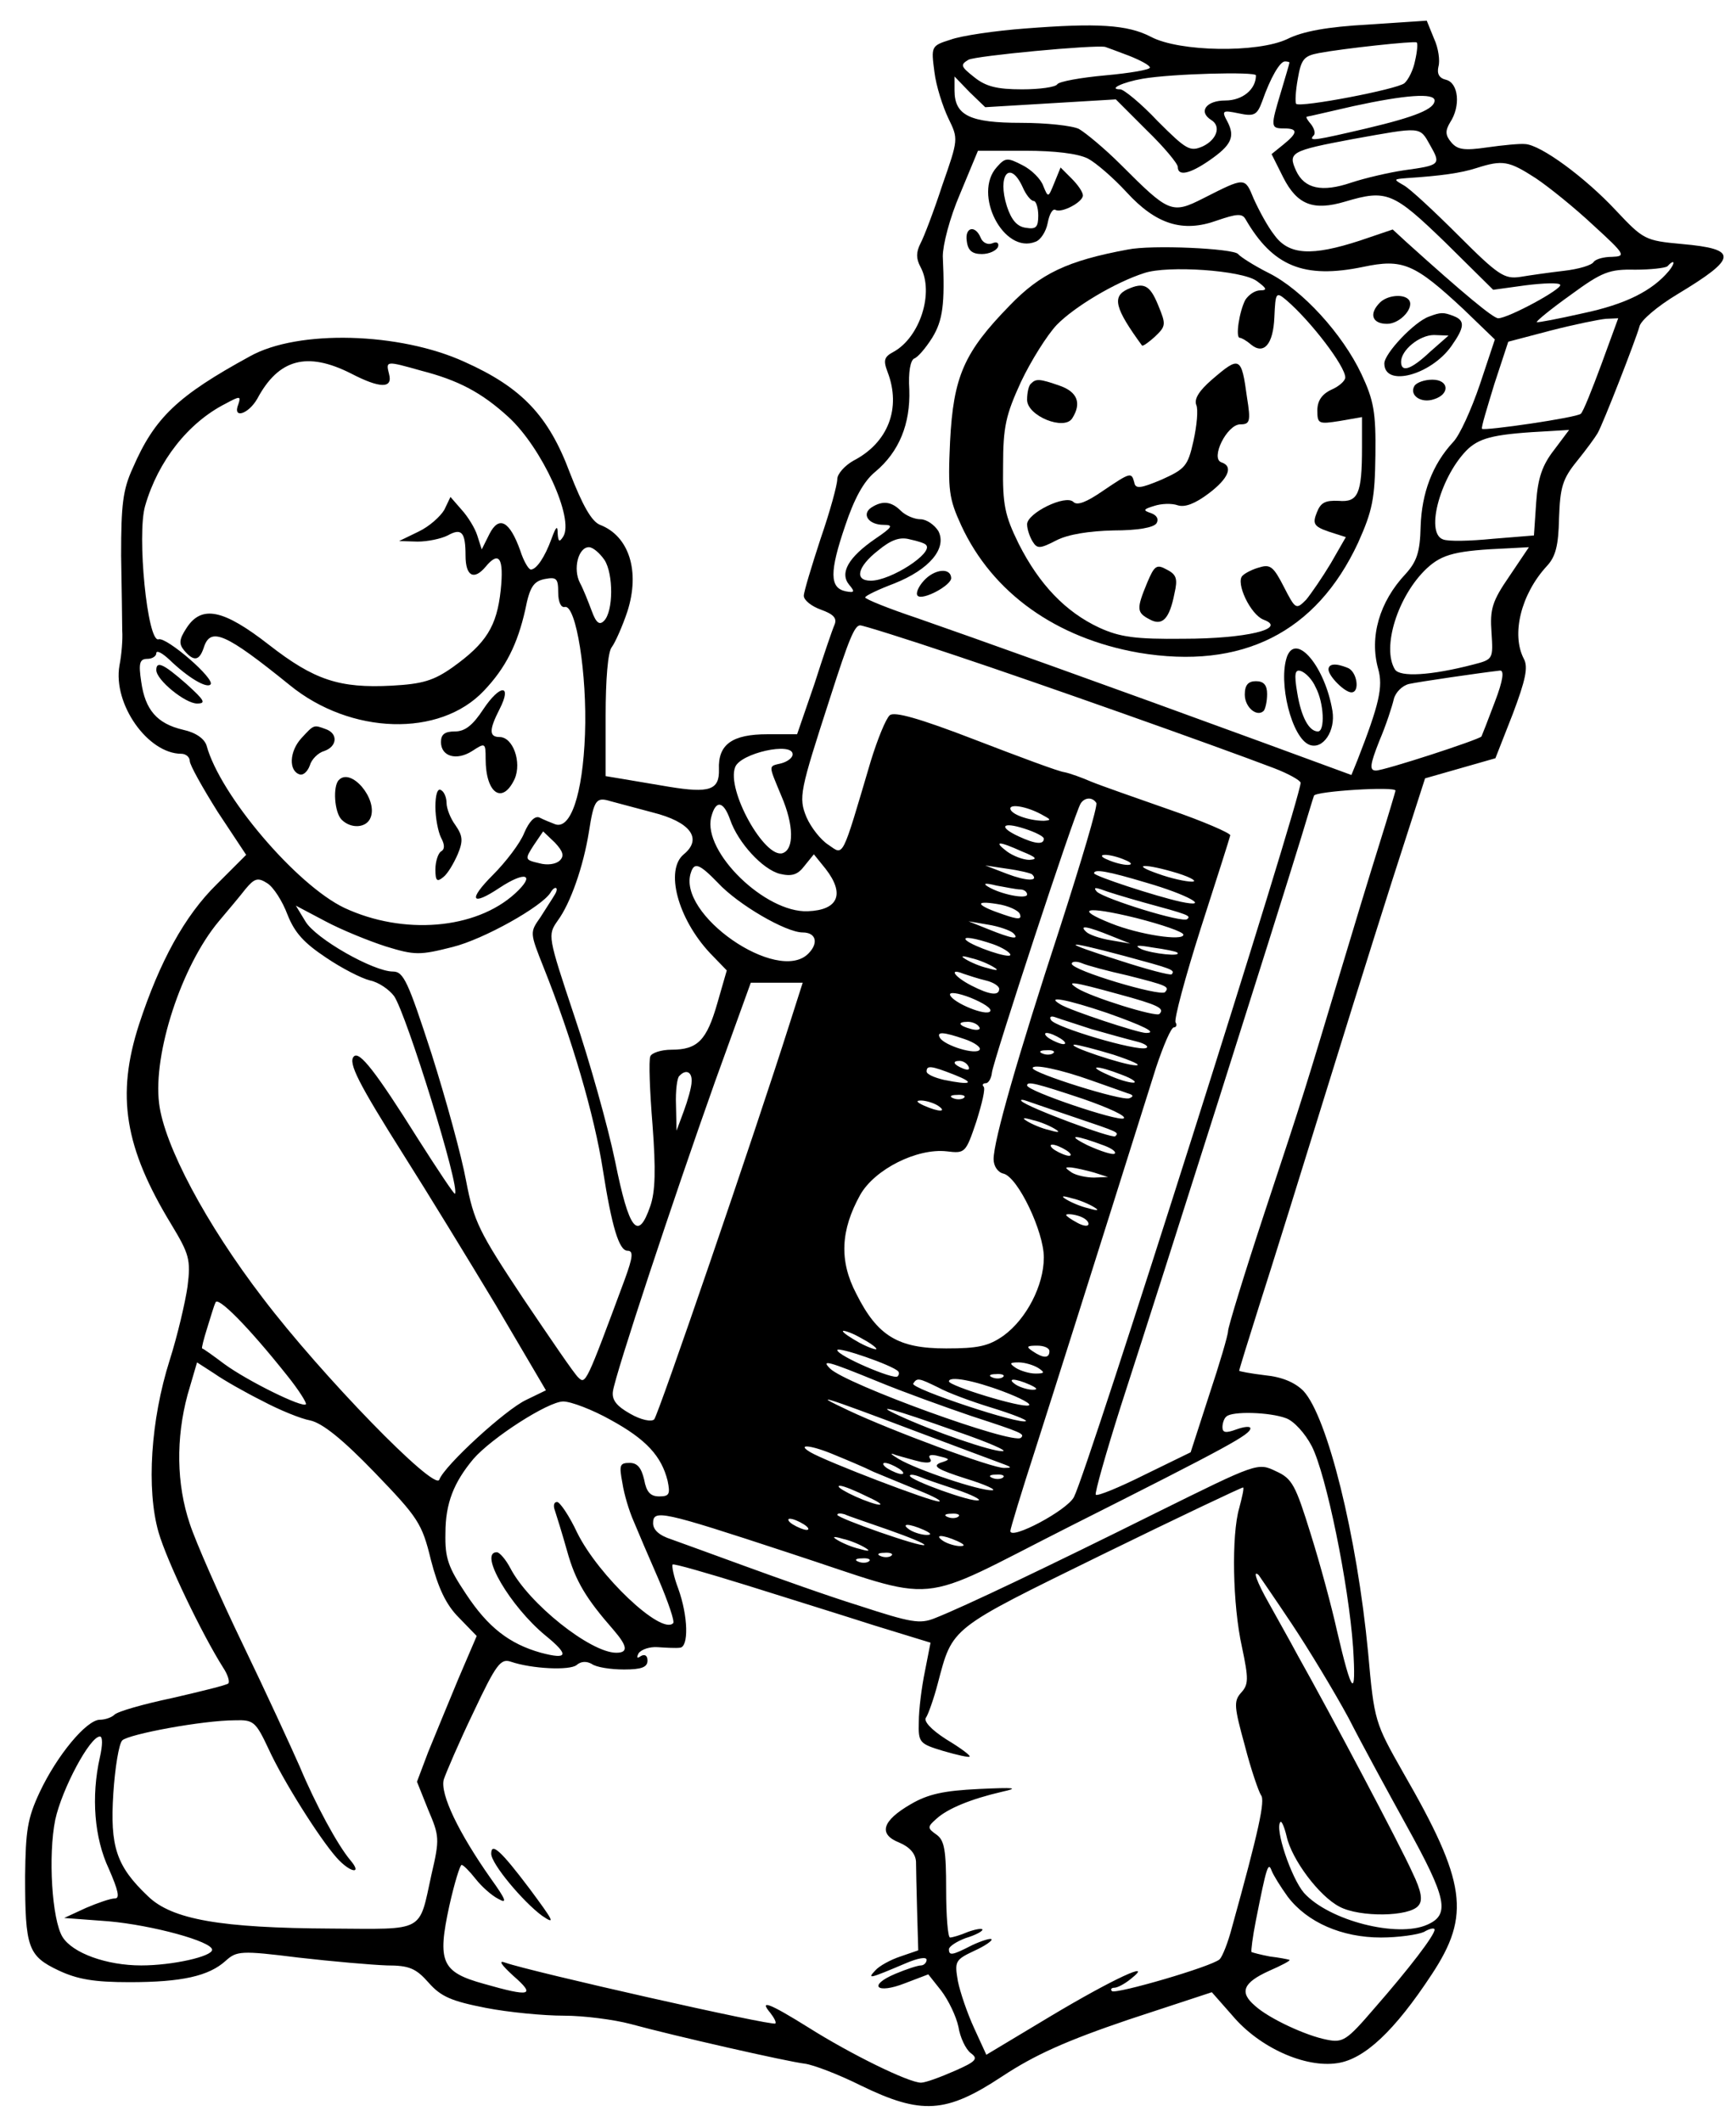 <?xml version="1.0" standalone="no"?>
<!DOCTYPE svg PUBLIC "-//W3C//DTD SVG 20010904//EN"
 "http://www.w3.org/TR/2001/REC-SVG-20010904/DTD/svg10.dtd">
<svg version="1.0" xmlns="http://www.w3.org/2000/svg"
 width="311pt" height="380pt" viewBox="0 0 311 380"
 preserveAspectRatio="xMidYMid meet">
<g transform="translate(0,380) scale(0.1,-0.1)"
fill="#000000" stroke="none">
<path d="M1837 3749 c-54 -4 -115 -13 -134 -20 -35 -11 -35 -12 -29 -58 3 -25
15 -62 25 -83 18 -37 18 -37 -11 -120 -15 -46 -33 -93 -39 -104 -8 -16 -8 -27
0 -42 25 -46 -1 -126 -48 -152 -17 -9 -19 -15 -11 -36 25 -65 1 -127 -61 -159
-16 -9 -29 -24 -29 -33 0 -10 -13 -58 -30 -107 -16 -49 -30 -95 -30 -102 0 -8
14 -19 31 -25 22 -8 29 -15 24 -27 -4 -9 -20 -56 -36 -106 l-31 -90 -53 0
c-63 0 -89 -18 -87 -63 1 -37 -17 -43 -90 -31 -29 5 -66 11 -83 14 l-30 5 0
108 c0 65 4 115 11 123 6 8 19 37 28 64 23 72 3 135 -49 155 -15 6 -31 34 -54
93 -38 102 -86 153 -189 199 -116 53 -298 58 -384 10 -130 -71 -171 -110 -210
-200 -18 -39 -21 -66 -21 -157 1 -60 2 -121 2 -135 1 -14 -1 -42 -5 -62 -12
-69 51 -158 111 -158 8 0 15 -6 15 -13 0 -7 23 -48 50 -91 l51 -77 -53 -53
c-57 -56 -102 -138 -139 -251 -41 -127 -26 -220 58 -358 32 -53 35 -63 29
-111 -4 -28 -18 -88 -32 -132 -34 -107 -42 -231 -20 -308 15 -52 78 -183 116
-243 8 -12 12 -25 9 -28 -3 -3 -48 -14 -100 -26 -52 -11 -98 -24 -104 -30 -5
-5 -17 -9 -26 -9 -24 0 -77 -64 -108 -130 -22 -47 -25 -69 -26 -150 0 -128 5
-143 60 -169 34 -16 64 -21 127 -21 94 0 142 11 172 38 20 18 27 19 131 6 61
-7 131 -13 158 -14 40 0 52 -5 75 -31 22 -25 41 -33 102 -45 41 -8 104 -14
140 -14 36 0 90 -7 120 -15 77 -21 279 -67 312 -71 15 -2 60 -19 100 -39 109
-53 153 -50 253 16 59 39 115 64 227 102 l149 49 37 -42 c48 -57 130 -94 188
-85 48 7 102 57 169 159 70 106 62 165 -51 361 -51 90 -52 92 -63 215 -20 210
-73 423 -116 469 -15 15 -38 25 -69 28 -25 3 -46 7 -46 8 0 2 16 54 36 117 20
62 78 248 129 413 51 165 110 352 131 416 l37 115 63 18 63 18 31 79 c23 61
28 84 20 99 -23 44 -5 116 41 166 16 17 21 37 22 86 2 55 6 70 32 102 17 21
33 43 37 50 10 17 69 169 75 191 2 11 33 37 68 58 108 65 110 81 8 90 -66 6
-69 8 -118 60 -55 59 -135 118 -163 119 -9 1 -40 -2 -68 -6 -41 -6 -53 -4 -64
9 -11 13 -11 21 -2 36 19 29 15 70 -7 76 -13 3 -17 11 -14 24 3 10 0 33 -8 50
l-13 32 -105 -7 c-73 -4 -117 -12 -145 -26 -53 -25 -193 -23 -244 4 -42 22
-97 25 -225 15z m698 -58 c-3 -16 -12 -34 -19 -40 -13 -11 -186 -44 -194 -37
-2 3 -1 23 3 45 6 35 11 41 38 46 42 8 171 22 175 19 2 -2 1 -16 -3 -33z
m-512 9 c20 -8 37 -17 37 -21 0 -4 -36 -10 -80 -14 -44 -4 -83 -11 -86 -16 -3
-5 -31 -9 -63 -9 -45 0 -65 5 -86 22 -24 19 -25 22 -10 31 13 7 224 27 245 23
3 -1 22 -8 43 -16z m287 -12 c0 -2 -7 -25 -15 -52 -19 -63 -19 -66 5 -66 26 0
25 -8 -1 -29 l-21 -17 21 -42 c25 -49 54 -60 111 -43 74 22 86 17 179 -73 l86
-85 58 8 c32 4 60 5 62 1 5 -7 -93 -60 -111 -60 -9 0 -62 44 -164 136 l-25 23
-59 -20 c-86 -28 -127 -26 -153 10 -12 15 -28 45 -37 65 -16 39 -15 39 -90 1
-57 -29 -62 -26 -148 60 -29 29 -63 57 -75 64 -12 6 -59 11 -104 11 -91 0
-119 13 -119 58 l0 25 27 -28 28 -27 117 7 117 7 55 -55 c31 -30 56 -60 56
-66 0 -17 21 -13 57 12 39 27 46 42 32 69 -11 20 -9 21 20 15 28 -6 33 -3 42
21 15 43 32 72 41 72 4 0 8 -1 8 -2z m-60 -23 c0 -25 -24 -45 -55 -45 -34 0
-49 -20 -25 -35 18 -11 10 -35 -15 -47 -23 -10 -29 -7 -81 45 -30 32 -61 57
-67 57 -23 0 5 13 40 19 52 9 203 13 203 6z m320 -45 c0 -15 -33 -29 -122 -50
-90 -21 -105 -24 -95 -13 4 3 2 12 -4 20 -6 7 -10 13 -8 14 2 0 40 9 84 19 92
20 145 24 145 10z m-8 -80 c20 -35 18 -36 -47 -45 -27 -4 -70 -14 -94 -22 -53
-18 -84 -11 -99 21 -15 33 -10 36 102 57 123 22 119 23 138 -11z m-613 -24
c15 -8 46 -35 69 -60 53 -58 101 -73 162 -51 35 12 45 13 51 3 49 -85 105
-108 211 -86 71 15 92 6 180 -76 l56 -54 -27 -81 c-15 -44 -36 -91 -48 -103
-37 -40 -56 -91 -58 -151 -1 -46 -7 -63 -27 -85 -47 -50 -65 -113 -49 -170 9
-32 2 -63 -37 -163 l-11 -27 -158 58 c-273 100 -525 190 -620 223 -51 17 -93
34 -93 37 0 3 23 14 52 25 63 25 95 63 79 94 -7 11 -21 21 -32 21 -11 0 -27 7
-35 15 -17 17 -33 19 -53 6 -18 -12 -5 -31 22 -31 18 0 16 -4 -15 -25 -48 -33
-64 -61 -47 -82 11 -13 10 -15 -6 -12 -29 6 -29 35 -1 117 16 48 33 80 54 97
43 36 63 86 61 147 -2 32 2 53 9 56 6 2 20 18 32 37 19 31 23 60 19 146 0 20
12 68 31 112 l32 77 84 0 c54 0 95 -5 113 -14z m802 -35 c24 -16 71 -54 104
-85 57 -52 58 -55 33 -56 -15 0 -29 -4 -33 -9 -3 -6 -27 -13 -53 -16 -26 -3
-61 -8 -79 -11 -28 -4 -39 3 -110 74 -43 43 -87 84 -98 90 -19 11 -19 11 5 13
61 4 97 9 125 18 47 15 58 13 106 -18z m239 -166 c-30 -36 -78 -60 -154 -76
-44 -10 -81 -17 -83 -16 -1 2 26 24 61 49 56 41 69 46 115 45 28 0 54 3 58 6
13 14 15 7 3 -8z m-121 -167 c-17 -46 -33 -86 -37 -89 -7 -7 -173 -31 -177
-27 -2 2 9 37 22 80 l25 76 76 20 c43 11 87 20 99 21 l22 1 -30 -82z m-2240
-17 c52 -27 75 -27 68 -1 -6 24 -6 24 58 6 66 -17 108 -39 156 -83 60 -55 118
-182 98 -214 -7 -11 -9 -9 -10 6 0 15 -3 12 -11 -10 -12 -33 -27 -55 -37 -55
-4 0 -13 15 -19 34 -19 53 -38 63 -55 30 l-14 -28 -8 25 c-4 13 -17 34 -28 46
l-20 23 -11 -23 c-7 -12 -27 -30 -46 -39 l-35 -17 33 -1 c18 0 42 5 54 11 25
14 32 6 32 -36 0 -37 15 -45 36 -20 24 29 33 16 27 -42 -7 -65 -26 -95 -86
-138 -34 -24 -54 -30 -109 -33 -94 -5 -139 10 -220 73 -82 64 -121 72 -148 30
-13 -20 -14 -28 -4 -40 17 -20 27 -19 35 5 12 38 39 26 154 -67 109 -89 269
-94 348 -10 39 41 60 83 74 145 8 41 15 51 35 55 21 4 24 1 24 -24 0 -17 5
-28 12 -26 20 4 40 -120 36 -228 -4 -108 -26 -172 -54 -161 -8 3 -20 8 -28 12
-8 3 -18 -7 -27 -28 -7 -18 -33 -52 -56 -75 -45 -45 -39 -57 12 -23 47 31 65
24 28 -10 -71 -65 -201 -75 -306 -26 -86 41 -223 202 -247 291 -4 12 -19 23
-42 28 -47 11 -68 36 -75 86 -5 33 -3 41 11 41 9 0 16 5 16 10 0 6 10 1 23
-11 34 -33 67 -52 74 -45 10 9 -79 86 -93 81 -20 -6 -39 188 -24 239 23 80 77
149 144 183 26 14 28 14 23 -1 -11 -27 18 -18 34 10 38 71 89 85 168 45z
m2155 -137 c-21 -27 -29 -50 -32 -94 l-4 -59 -74 -6 c-40 -4 -80 -5 -89 -1
-33 12 -3 117 46 163 23 20 49 26 147 31 l33 2 -27 -36z m-1125 -170 c14 -14
-63 -64 -99 -64 -30 0 -24 25 13 54 23 19 39 25 57 20 14 -3 27 -7 29 -10z
m-576 -27 c16 -25 16 -92 -1 -109 -8 -8 -14 -4 -22 18 -6 16 -15 39 -21 50
-13 25 -3 64 16 64 7 0 19 -10 28 -23z m1621 -29 c-31 -45 -35 -59 -32 -101 3
-47 3 -48 -32 -57 -77 -20 -132 -23 -141 -9 -24 39 5 132 57 181 28 26 53 32
146 36 l37 2 -35 -52z m-992 -142 c150 -50 458 -159 571 -202 26 -10 47 -22
47 -26 0 -29 -381 -1231 -406 -1279 -12 -24 -114 -78 -114 -61 0 4 20 70 45
147 38 119 92 289 216 683 13 39 27 72 32 72 4 0 6 4 3 9 -3 5 17 80 45 168
28 87 52 162 53 167 0 4 -48 25 -109 46 -60 21 -123 43 -140 50 -16 7 -38 15
-48 17 -10 1 -82 28 -160 58 -101 39 -145 51 -153 44 -7 -6 -22 -43 -34 -82
-53 -179 -48 -169 -76 -150 -14 9 -31 31 -39 49 -15 36 -12 47 42 214 34 106
44 130 54 130 5 0 82 -24 171 -54z m966 -83 c-12 -32 -23 -60 -24 -62 -5 -6
-174 -61 -189 -61 -12 0 -11 10 6 53 12 28 23 62 26 75 3 12 15 24 27 27 18 4
128 20 163 24 8 1 6 -17 -9 -56z m-1258 -94 c0 -6 -9 -13 -20 -16 -24 -6 -24
-1 0 -59 22 -51 23 -95 2 -102 -32 -10 -101 113 -85 154 9 25 103 46 103 23z
m1080 -65 c0 -1 -13 -45 -29 -96 -16 -51 -48 -156 -71 -233 -61 -203 -63 -211
-135 -428 -36 -109 -65 -204 -65 -211 0 -7 -15 -58 -34 -115 l-33 -102 -82
-40 c-46 -23 -85 -39 -88 -36 -2 3 18 74 45 159 82 253 277 868 323 1018 11
36 21 70 23 75 3 8 146 17 146 9z m-1331 -39 c68 -17 90 -47 56 -75 -34 -28
-11 -115 47 -177 l30 -31 -17 -59 c-19 -66 -35 -83 -82 -83 -19 0 -36 -6 -38
-12 -3 -7 -1 -62 4 -123 6 -80 5 -119 -4 -145 -22 -64 -38 -44 -63 80 -13 63
-46 180 -73 260 -48 144 -48 145 -30 171 23 31 46 97 56 159 9 58 13 63 39 55
11 -3 45 -12 75 -20z m795 17 c3 -5 -27 -105 -65 -223 -76 -232 -119 -382
-119 -415 0 -13 8 -24 18 -26 26 -7 72 -104 72 -150 0 -50 -31 -110 -72 -140
-27 -19 -46 -23 -103 -23 -86 0 -123 22 -161 98 -31 59 -28 114 7 177 26 46
102 84 155 78 33 -4 34 -3 53 53 10 32 17 60 13 63 -3 3 -1 6 4 6 5 0 10 9 11
19 2 20 148 465 159 482 7 11 21 12 28 1z m-656 -30 c14 -41 58 -89 89 -97 21
-5 32 -2 44 14 l17 21 21 -26 c35 -45 23 -74 -32 -76 -76 -3 -188 106 -173
168 8 32 22 30 34 -4z m562 7 c13 -7 13 -8 0 -9 -27 0 -60 12 -60 22 0 9 33 3
60 -13z m0 -41 c0 -11 -15 -10 -45 4 -37 17 -30 27 10 14 19 -6 35 -14 35 -18z
m-867 -39 c-7 -7 -23 -9 -37 -5 -26 6 -26 7 -10 32 l17 25 21 -20 c15 -16 17
-24 9 -32z m828 16 c25 -10 29 -14 13 -15 -11 0 -29 7 -40 15 -25 19 -15 19
27 0z m184 -15 c13 -5 14 -9 5 -9 -8 0 -24 4 -35 9 -13 5 -14 9 -5 9 8 0 24
-4 35 -9z m-729 -41 c36 -39 122 -89 152 -89 24 0 29 -19 10 -38 -55 -55 -237
71 -210 146 6 18 15 15 48 -19z m563 15 c13 -13 -11 -12 -45 1 l-39 15 40 -6
c22 -3 42 -8 44 -10z m261 2 c25 -8 36 -15 25 -15 -11 0 -38 6 -60 14 -52 18
-24 19 35 1z m-56 -17 c73 -21 118 -46 61 -34 -45 10 -155 46 -155 51 0 8 24
4 94 -17z m-1539 -57 c13 -33 30 -51 69 -77 28 -19 63 -37 79 -41 15 -3 34
-16 43 -28 22 -32 119 -344 109 -354 -1 -2 -31 43 -66 98 -76 121 -105 158
-115 148 -11 -11 8 -48 90 -178 40 -63 114 -184 164 -267 l90 -153 -35 -17
c-37 -17 -147 -118 -156 -143 -8 -22 -212 188 -316 325 -102 133 -177 274
-186 349 -11 89 40 246 107 326 16 19 38 45 48 58 16 19 22 21 39 10 11 -7 27
-32 36 -56z m1313 45 c6 0 12 -4 12 -9 0 -9 -47 0 -70 14 -10 6 -5 7 15 2 17
-3 36 -7 43 -7z m-834 -9 c-4 -7 -16 -25 -26 -41 -19 -27 -19 -27 6 -90 50
-125 91 -265 106 -362 16 -102 29 -145 44 -145 11 0 10 -11 -5 -52 -69 -186
-70 -188 -83 -175 -7 6 -51 71 -99 142 -79 119 -88 137 -102 210 -8 44 -36
146 -62 228 -42 129 -50 147 -69 147 -35 0 -139 59 -157 90 l-17 28 53 -28
c28 -15 77 -35 108 -45 52 -16 61 -16 120 -1 56 14 159 72 175 97 8 14 16 10
8 -3z m1054 -14 c81 -22 86 -24 79 -30 -7 -8 -148 36 -162 49 -6 7 -4 8 8 4
10 -4 43 -14 75 -23z m-221 -21 c4 -10 -3 -10 -29 -1 -48 16 -55 26 -12 19 21
-3 39 -12 41 -18z m293 -37 c0 -12 -79 0 -129 20 -68 27 -46 32 44 10 47 -12
85 -25 85 -30z m-305 3 c13 -13 -3 -10 -45 7 l-35 14 35 -6 c19 -3 39 -10 45
-15z m175 -5 l35 -14 -35 6 c-19 3 -39 10 -44 15 -14 13 2 10 44 -7z m-211
-15 c17 -6 31 -15 31 -19 0 -8 -67 15 -79 26 -8 8 16 4 48 -7z m235 -21 c85
-23 92 -25 85 -33 -3 -2 -45 9 -94 25 -108 34 -103 38 9 8z m95 6 c9 -8 -45
-2 -64 6 -14 7 -8 8 20 3 22 -3 42 -7 44 -9z m-329 -26 c10 -6 7 -7 -10 -2
-14 3 -32 11 -40 16 -10 6 -7 7 10 2 14 -3 32 -11 40 -16z m240 -15 c71 -18
76 -20 67 -30 -9 -8 -167 39 -167 51 0 4 8 5 18 1 9 -4 46 -14 82 -22z m-254
-9 c13 -3 24 -10 24 -15 0 -13 -17 -11 -50 6 -31 16 -41 32 -14 21 9 -3 27 -9
40 -12z m-351 -76 c-63 -199 -236 -703 -243 -710 -5 -5 -24 -1 -43 10 -25 14
-33 25 -31 40 4 30 108 344 183 555 l64 177 47 0 46 0 -23 -72z m587 52 c74
-20 85 -26 75 -36 -6 -6 -122 30 -147 46 -22 14 -8 12 72 -10z m-228 -31 c-6
-10 -67 15 -72 29 -2 6 14 4 37 -5 22 -9 38 -19 35 -24z m209 -3 c65 -23 92
-36 70 -36 -14 0 -135 40 -153 51 -29 17 12 9 83 -15z m-28 -29 c28 -8 64 -18
80 -22 17 -4 24 -10 18 -12 -17 -6 -162 37 -170 50 -4 6 0 8 8 5 8 -3 37 -12
64 -21z m-201 4 c4 -5 -3 -7 -14 -4 -23 6 -26 13 -6 13 8 0 17 -4 20 -9z m-26
-22 c18 -6 30 -15 27 -19 -6 -10 -62 7 -71 21 -7 12 6 11 44 -2z m172 1 c8 -5
11 -10 5 -10 -5 0 -17 5 -25 10 -8 5 -10 10 -5 10 6 0 17 -5 25 -10z m95 -29
c33 -11 51 -19 40 -19 -21 0 -128 36 -110 37 6 0 37 -8 70 -18z m-108 3 c-3
-3 -12 -4 -19 -1 -8 3 -5 6 6 6 11 1 17 -2 13 -5z m-152 -24 c3 -6 -1 -7 -9
-4 -18 7 -21 14 -7 14 6 0 13 -4 16 -10z m-25 -15 c38 -15 30 -19 -19 -9 -17
4 -31 10 -31 15 0 11 7 11 50 -6z m245 -10 c28 -10 57 -20 65 -23 11 -3 11 -6
3 -9 -14 -5 -173 45 -173 54 0 8 49 -2 105 -22z m55 10 c19 -7 28 -14 20 -14
-8 0 -28 6 -45 14 -39 17 -21 18 25 0z m-771 -12 c0 -10 -7 -34 -14 -53 l-13
-35 -1 46 c-1 25 2 49 6 52 12 13 23 7 22 -10z m701 -31 c46 -16 79 -31 73
-35 -10 -6 -173 49 -173 59 0 8 16 4 100 -24z m-213 2 c-3 -3 -12 -4 -19 -1
-8 3 -5 6 6 6 11 1 17 -2 13 -5z m-47 -14 c18 -12 2 -12 -25 0 -13 6 -15 9 -5
9 8 0 22 -4 30 -9z m245 -21 c80 -27 80 -27 73 -34 -5 -5 -158 52 -168 63 -3
3 2 3 10 0 8 -3 47 -16 85 -29z m-35 -21 c10 -6 7 -7 -10 -2 -14 3 -32 11 -40
16 -10 6 -7 7 10 2 14 -3 32 -11 40 -16z m89 -30 c13 -5 21 -11 18 -14 -3 -3
-25 4 -49 15 -40 20 -22 19 31 -1z m-69 -8 c8 -5 11 -10 5 -10 -5 0 -17 5 -25
10 -8 5 -10 10 -5 10 6 0 17 -5 25 -10z m50 -40 l25 -8 -25 -1 c-14 0 -32 4
-40 9 -13 9 -13 10 0 9 8 -1 26 -5 40 -9z m0 -62 c10 -6 7 -7 -10 -2 -14 3
-32 11 -40 16 -10 6 -7 7 10 2 14 -3 32 -11 40 -16z m-10 -30 c0 -5 -9 -4 -20
2 -11 6 -20 12 -20 14 0 2 9 2 20 -1 11 -3 20 -9 20 -15z m-1436 -271 c21 -26
36 -50 34 -52 -6 -7 -105 42 -146 72 -20 15 -38 28 -40 28 -1 1 3 17 9 36 6
19 12 40 15 46 3 13 58 -42 128 -130z m1056 47 c0 -2 -13 2 -30 11 -16 9 -30
18 -30 21 0 2 14 -2 30 -11 17 -9 30 -18 30 -21z m39 -40 c2 -2 2 -6 -1 -9 -6
-7 -108 37 -108 47 0 7 99 -27 109 -38z m271 36 c0 -13 -11 -13 -30 0 -12 8
-11 10 8 10 12 0 22 -4 22 -10z m-1410 -89 c30 -16 69 -32 86 -35 22 -5 58
-34 115 -93 78 -81 85 -91 101 -157 13 -50 27 -80 50 -103 l32 -33 -33 -77
c-18 -43 -42 -102 -54 -131 l-20 -53 20 -50 c20 -47 21 -52 6 -116 -23 -105
-10 -98 -179 -97 -198 1 -286 16 -329 58 -57 54 -68 89 -62 184 3 46 10 89 16
95 11 11 144 36 202 36 33 1 37 -2 60 -51 26 -57 91 -160 122 -195 24 -27 47
-31 25 -5 -23 27 -63 101 -91 168 -15 34 -60 132 -102 219 -42 87 -85 185 -95
216 -24 71 -25 153 -4 231 l17 58 31 -20 c17 -12 56 -34 86 -49z m1102 35 c46
-19 121 -46 168 -62 92 -30 96 -32 89 -39 -14 -13 -314 96 -342 124 -17 17 -3
13 85 -23z m288 24 c12 -8 12 -10 -5 -10 -11 0 -27 5 -35 10 -12 8 -12 10 5
10 11 0 27 -5 35 -10z m-63 -16 c-3 -3 -12 -4 -19 -1 -8 3 -5 6 6 6 11 1 17
-2 13 -5z m-116 -19 c16 -9 59 -25 95 -36 36 -11 64 -22 62 -24 -8 -8 -207 58
-202 67 7 11 10 10 45 -7z m116 -7 c32 -12 52 -23 46 -25 -13 -5 -143 35 -143
43 0 10 44 2 97 -18z m48 12 c13 -6 15 -9 5 -9 -8 0 -22 4 -30 9 -18 12 -2 12
25 0z m-200 -85 c77 -29 147 -55 155 -58 13 -5 12 -6 -1 -6 -20 -1 -203 67
-279 103 -68 32 -52 28 125 -39z m-551 22 c64 -35 91 -65 102 -109 5 -24 3
-28 -15 -28 -16 0 -23 8 -27 30 -5 21 -12 30 -26 30 -18 0 -19 -4 -13 -36 3
-20 12 -50 20 -68 7 -17 27 -64 45 -105 17 -40 29 -75 26 -78 -21 -22 -134 85
-172 162 -14 30 -31 55 -36 55 -6 0 -7 -7 -4 -15 3 -9 13 -41 22 -73 15 -54
34 -85 83 -141 25 -29 27 -41 5 -41 -46 0 -157 88 -190 152 -8 15 -19 28 -24
28 -33 0 24 -97 87 -149 43 -35 41 -44 -8 -31 -57 16 -95 46 -134 105 -32 48
-38 64 -37 109 0 54 15 91 50 133 33 38 134 103 161 103 14 0 53 -15 85 -33z
m621 -21 c55 -19 92 -35 81 -35 -19 -1 -126 36 -186 64 -48 22 -13 13 105 -29z
m589 24 c14 -5 34 -27 46 -50 26 -51 66 -247 74 -360 6 -95 -2 -86 -29 30 -9
41 -30 119 -47 173 -27 87 -33 99 -62 112 -33 16 -34 15 -216 -75 -191 -95
-344 -168 -395 -188 -27 -11 -43 -8 -135 22 -58 18 -150 51 -205 71 -55 20
-115 42 -132 48 -22 7 -33 17 -33 29 0 25 15 22 240 -52 282 -92 221 -98 508
47 286 144 322 164 322 175 0 4 -11 3 -25 -2 -19 -7 -25 -6 -25 4 0 7 3 16 7
19 10 10 78 8 107 -3z m-808 -66 c22 -9 53 -22 69 -30 17 -7 53 -22 80 -33 28
-11 44 -20 37 -20 -13 -1 -201 71 -230 88 -27 16 2 13 44 -5z m153 -12 c15 -3
22 -1 17 6 -4 6 2 8 16 4 21 -5 21 -6 2 -12 -14 -6 -4 -12 46 -28 36 -11 57
-21 47 -21 -22 -1 -133 36 -167 56 -15 9 -17 12 -5 7 11 -3 31 -9 44 -12z
m-39 -12 c8 -5 11 -10 5 -10 -5 0 -17 5 -25 10 -8 5 -10 10 -5 10 6 0 17 -5
25 -10z m104 -38 c27 -9 44 -18 39 -19 -12 -4 -123 36 -123 44 0 3 8 2 18 -2
9 -4 39 -14 66 -23z m83 22 c-3 -3 -12 -4 -19 -1 -8 3 -5 6 6 6 11 1 17 -2 13
-5z m-242 -35 c22 -10 29 -16 15 -13 -28 7 -80 33 -65 33 6 0 28 -9 50 -20z
m665 -20 c-14 -48 -12 -173 5 -249 12 -57 12 -67 -2 -82 -13 -15 -12 -25 7
-94 11 -43 25 -83 29 -89 8 -9 -4 -64 -52 -237 -7 -27 -17 -52 -22 -57 -14
-13 -186 -63 -193 -57 -3 3 -1 6 4 6 6 0 19 7 30 16 44 35 -32 0 -144 -67
l-115 -69 -22 48 c-12 26 -25 64 -29 84 -6 35 -5 38 29 54 20 9 34 19 31 21
-2 2 -18 -3 -35 -11 -35 -18 -41 -19 -41 -7 0 5 14 14 30 20 17 5 30 12 30 15
0 3 -12 1 -26 -4 -14 -6 -28 -10 -32 -10 -4 0 -7 39 -7 86 0 70 -3 88 -17 98
-17 12 -17 14 0 29 20 18 61 35 117 48 32 7 23 8 -41 5 -63 -3 -91 -9 -122
-27 -52 -30 -59 -54 -21 -69 19 -8 29 -20 30 -34 0 -11 1 -52 2 -90 l2 -69
-32 -11 c-18 -6 -38 -17 -45 -25 -15 -16 -11 -15 55 13 21 9 37 12 37 6 0 -5
-5 -10 -10 -10 -6 0 -27 -7 -46 -15 -50 -21 -34 -37 17 -17 l42 16 23 -29 c13
-17 27 -46 31 -65 3 -19 13 -40 22 -47 14 -10 10 -15 -29 -32 -25 -11 -52 -21
-60 -21 -22 0 -126 51 -202 99 -69 43 -89 51 -68 26 7 -9 11 -17 9 -19 -5 -5
-439 93 -484 109 -13 5 -7 -4 15 -24 40 -35 31 -38 -53 -14 -76 21 -84 39 -62
140 9 40 19 73 22 73 3 0 14 -11 25 -25 11 -14 29 -30 41 -36 16 -9 14 -2 -14
37 -57 81 -91 151 -84 177 4 12 27 66 53 120 41 87 49 97 67 91 38 -13 106
-16 118 -6 8 7 18 7 27 2 8 -6 34 -10 58 -10 31 0 42 4 42 16 0 9 -5 12 -12 8
-7 -5 -8 -3 -4 5 5 7 20 12 34 11 15 -1 33 -2 40 -1 16 1 15 56 -3 106 -8 21
-12 41 -10 43 2 2 61 -15 132 -37 70 -22 173 -54 229 -72 l101 -31 -10 -51
c-6 -29 -11 -69 -11 -91 -1 -37 1 -39 44 -52 24 -7 46 -12 47 -10 2 2 -17 16
-42 31 -28 18 -41 33 -36 39 4 6 14 34 21 61 27 102 20 96 293 230 139 68 253
122 254 121 2 -1 -2 -18 -7 -37z m-628 -39 c37 -13 66 -25 64 -27 -5 -5 -156
48 -156 54 0 3 6 3 13 1 6 -3 42 -15 79 -28z m125 24 c-3 -3 -12 -4 -19 -1 -8
3 -5 6 6 6 11 1 17 -2 13 -5z m-277 -14 c8 -5 11 -10 5 -10 -5 0 -17 5 -25 10
-8 5 -10 10 -5 10 6 0 17 -5 25 -10z m215 -10 c13 -6 15 -9 5 -9 -8 0 -22 4
-30 9 -18 12 -2 12 25 0z m-105 -32 c10 -6 7 -7 -10 -2 -14 3 -32 11 -40 16
-10 6 -7 7 10 2 14 -3 32 -11 40 -16z m165 12 c13 -6 15 -9 5 -9 -8 0 -22 4
-30 9 -18 12 -2 12 25 0z m-118 -26 c-3 -3 -12 -4 -19 -1 -8 3 -5 6 6 6 11 1
17 -2 13 -5z m-40 -10 c-3 -3 -12 -4 -19 -1 -8 3 -5 6 6 6 11 1 17 -2 13 -5z
m757 -112 c30 -45 76 -121 102 -169 25 -49 72 -135 104 -193 72 -130 78 -159
37 -177 -53 -24 -176 7 -221 57 -23 27 -53 116 -42 127 2 2 7 -9 11 -26 9 -41
58 -107 95 -126 36 -19 125 -18 141 2 8 9 6 25 -11 60 -21 47 -146 283 -205
388 -16 30 -40 72 -52 94 -21 37 -30 61 -18 50 2 -3 29 -42 59 -87z m-2135
-239 c-16 -71 -10 -145 16 -200 17 -39 20 -53 11 -53 -8 0 -31 -8 -52 -17
l-39 -18 80 -6 c78 -7 185 -36 185 -51 0 -12 -71 -28 -127 -28 -62 0 -123 22
-141 51 -19 31 -26 146 -13 210 12 55 62 149 80 149 5 0 5 -15 0 -37z m2128
-250 c35 -46 97 -73 167 -73 31 0 66 5 77 10 10 6 19 8 19 4 0 -10 -45 -69
-108 -141 -49 -57 -56 -62 -85 -56 -37 7 -104 38 -129 61 -28 24 -21 41 25 62
23 10 40 19 37 20 -3 1 -18 4 -35 6 -16 3 -31 7 -33 8 -1 2 2 27 8 57 19 96
22 105 28 89 3 -8 16 -29 29 -47z"/>
<path d="M1786 3501 c-44 -48 12 -157 69 -134 9 3 19 18 22 34 3 16 9 26 14
23 11 -6 49 14 49 26 0 6 -9 19 -20 30 l-20 20 -11 -27 c-11 -27 -11 -28 -20
-6 -4 12 -21 29 -37 37 -27 14 -31 14 -46 -3z m46 -36 c6 -14 15 -25 20 -25 4
0 8 -12 8 -26 0 -21 -4 -25 -22 -22 -16 2 -26 14 -34 38 -18 56 5 85 28 35z"/>
<path d="M1732 3368 c2 -17 10 -23 27 -23 13 0 26 6 29 13 2 7 -2 10 -11 6 -8
-3 -17 2 -20 10 -10 24 -29 19 -25 -6z"/>
<path d="M2020 3353 c-108 -20 -156 -43 -211 -100 -82 -84 -101 -127 -107
-244 -4 -87 -2 -102 20 -150 56 -121 170 -202 318 -228 185 -31 318 36 393
197 26 58 30 79 31 157 1 77 -3 98 -25 145 -34 72 -106 151 -166 181 -26 13
-51 29 -55 34 -8 10 -155 17 -198 8z m231 -56 c18 -13 20 -17 7 -17 -10 0 -21
-8 -27 -17 -11 -21 -18 -68 -10 -68 3 0 12 -5 20 -12 23 -19 40 0 42 49 2 45
3 46 22 30 44 -38 105 -118 105 -138 0 -6 -11 -16 -25 -22 -17 -8 -25 -20 -25
-37 0 -24 2 -25 40 -19 l40 7 0 -54 c0 -84 -7 -99 -42 -96 -24 1 -32 -3 -39
-21 -8 -20 -5 -25 21 -34 l31 -10 -27 -47 c-15 -25 -35 -54 -44 -65 -18 -18
-19 -18 -40 23 -18 35 -24 41 -43 35 -12 -3 -26 -10 -31 -15 -13 -12 14 -70
38 -79 43 -16 -32 -34 -144 -34 -86 -1 -114 3 -151 20 -60 28 -107 77 -144
150 -25 51 -29 70 -28 140 0 70 5 91 32 150 18 38 47 84 64 102 31 32 104 76
157 93 42 14 174 5 201 -14z"/>
<path d="M2020 3282 c-28 -13 -23 -34 26 -101 2 -1 12 6 23 16 20 19 20 22 6
56 -15 37 -26 42 -55 29z"/>
<path d="M2171 3120 c-22 -19 -32 -34 -28 -45 4 -8 1 -38 -5 -65 -10 -45 -15
-50 -57 -69 -38 -16 -47 -17 -49 -5 -5 19 -7 18 -56 -15 -29 -20 -46 -27 -53
-20 -14 14 -83 -20 -83 -40 0 -9 5 -23 10 -31 8 -13 13 -13 42 2 21 11 59 17
103 18 43 0 72 5 77 13 4 7 1 14 -10 18 -15 5 -14 7 6 13 12 4 31 5 42 1 13
-4 31 3 55 21 36 27 45 49 23 56 -20 7 10 68 34 68 17 0 19 5 12 48 -10 74
-13 75 -63 32z"/>
<path d="M1847 3113 c-4 -3 -7 -16 -7 -29 0 -29 67 -56 81 -33 17 27 9 47 -22
58 -37 13 -43 13 -52 4z"/>
<path d="M2055 2756 c-19 -46 -19 -53 4 -65 23 -13 36 0 45 46 6 26 4 34 -14
43 -18 10 -22 7 -35 -24z"/>
<path d="M2472 3258 c-20 -20 -14 -38 13 -38 24 0 51 31 38 44 -10 10 -38 7
-51 -6z"/>
<path d="M2560 3233 c-26 -9 -80 -66 -80 -84 0 -43 83 -21 120 31 24 34 25 46
4 54 -18 7 -23 7 -44 -1z m2 -63 c-34 -32 -52 -38 -52 -18 0 21 33 48 59 48
l26 -1 -33 -29z"/>
<path d="M2534 3109 c-10 -17 12 -32 35 -24 29 9 27 35 -3 35 -14 0 -28 -5
-32 -11z"/>
<path d="M1655 2760 c-10 -11 -15 -23 -11 -27 9 -9 61 19 60 32 -1 19 -30 16
-49 -5z"/>
<path d="M2306 2625 c-17 -46 8 -147 40 -159 24 -9 47 25 41 61 -13 78 -64
140 -81 98z m51 -56 c15 -28 17 -79 4 -79 -16 0 -30 26 -37 69 -6 35 -4 43 7
39 8 -3 20 -15 26 -29z"/>
<path d="M2380 2601 c0 -12 29 -41 41 -41 16 0 10 38 -7 44 -22 9 -34 7 -34
-3z"/>
<path d="M2230 2556 c0 -23 22 -41 34 -29 3 4 6 17 6 30 0 16 -6 23 -20 23
-14 0 -20 -7 -20 -24z"/>
<path d="M280 2600 c0 -18 52 -60 73 -60 17 0 13 6 -19 35 -41 36 -54 42 -54
25z"/>
<path d="M866 2530 c-19 -29 -33 -40 -51 -40 -18 0 -25 -5 -25 -19 0 -26 28
-34 56 -16 23 15 24 15 24 -14 0 -62 30 -83 52 -36 13 30 -3 75 -27 75 -19 0
-19 13 0 50 23 45 1 45 -29 0z"/>
<path d="M540 2478 c-22 -24 -23 -59 -3 -65 6 -2 14 5 18 16 3 11 15 23 26 26
23 8 25 31 3 39 -22 8 -21 9 -44 -16z"/>
<path d="M607 2403 c-11 -11 -8 -58 5 -71 17 -17 45 -15 52 4 13 33 -35 90
-57 67z"/>
<path d="M780 2355 c0 -20 5 -45 10 -55 7 -13 7 -21 0 -25 -5 -3 -10 -18 -10
-32 0 -21 3 -23 14 -14 8 6 19 25 26 41 10 24 9 33 -4 52 -9 12 -16 30 -16 40
0 9 -4 20 -10 23 -6 4 -10 -8 -10 -30z"/>
<path d="M880 480 c0 -18 57 -86 91 -111 25 -17 21 -10 -22 48 -52 69 -69 84
-69 63z"/>
</g>
</svg>
